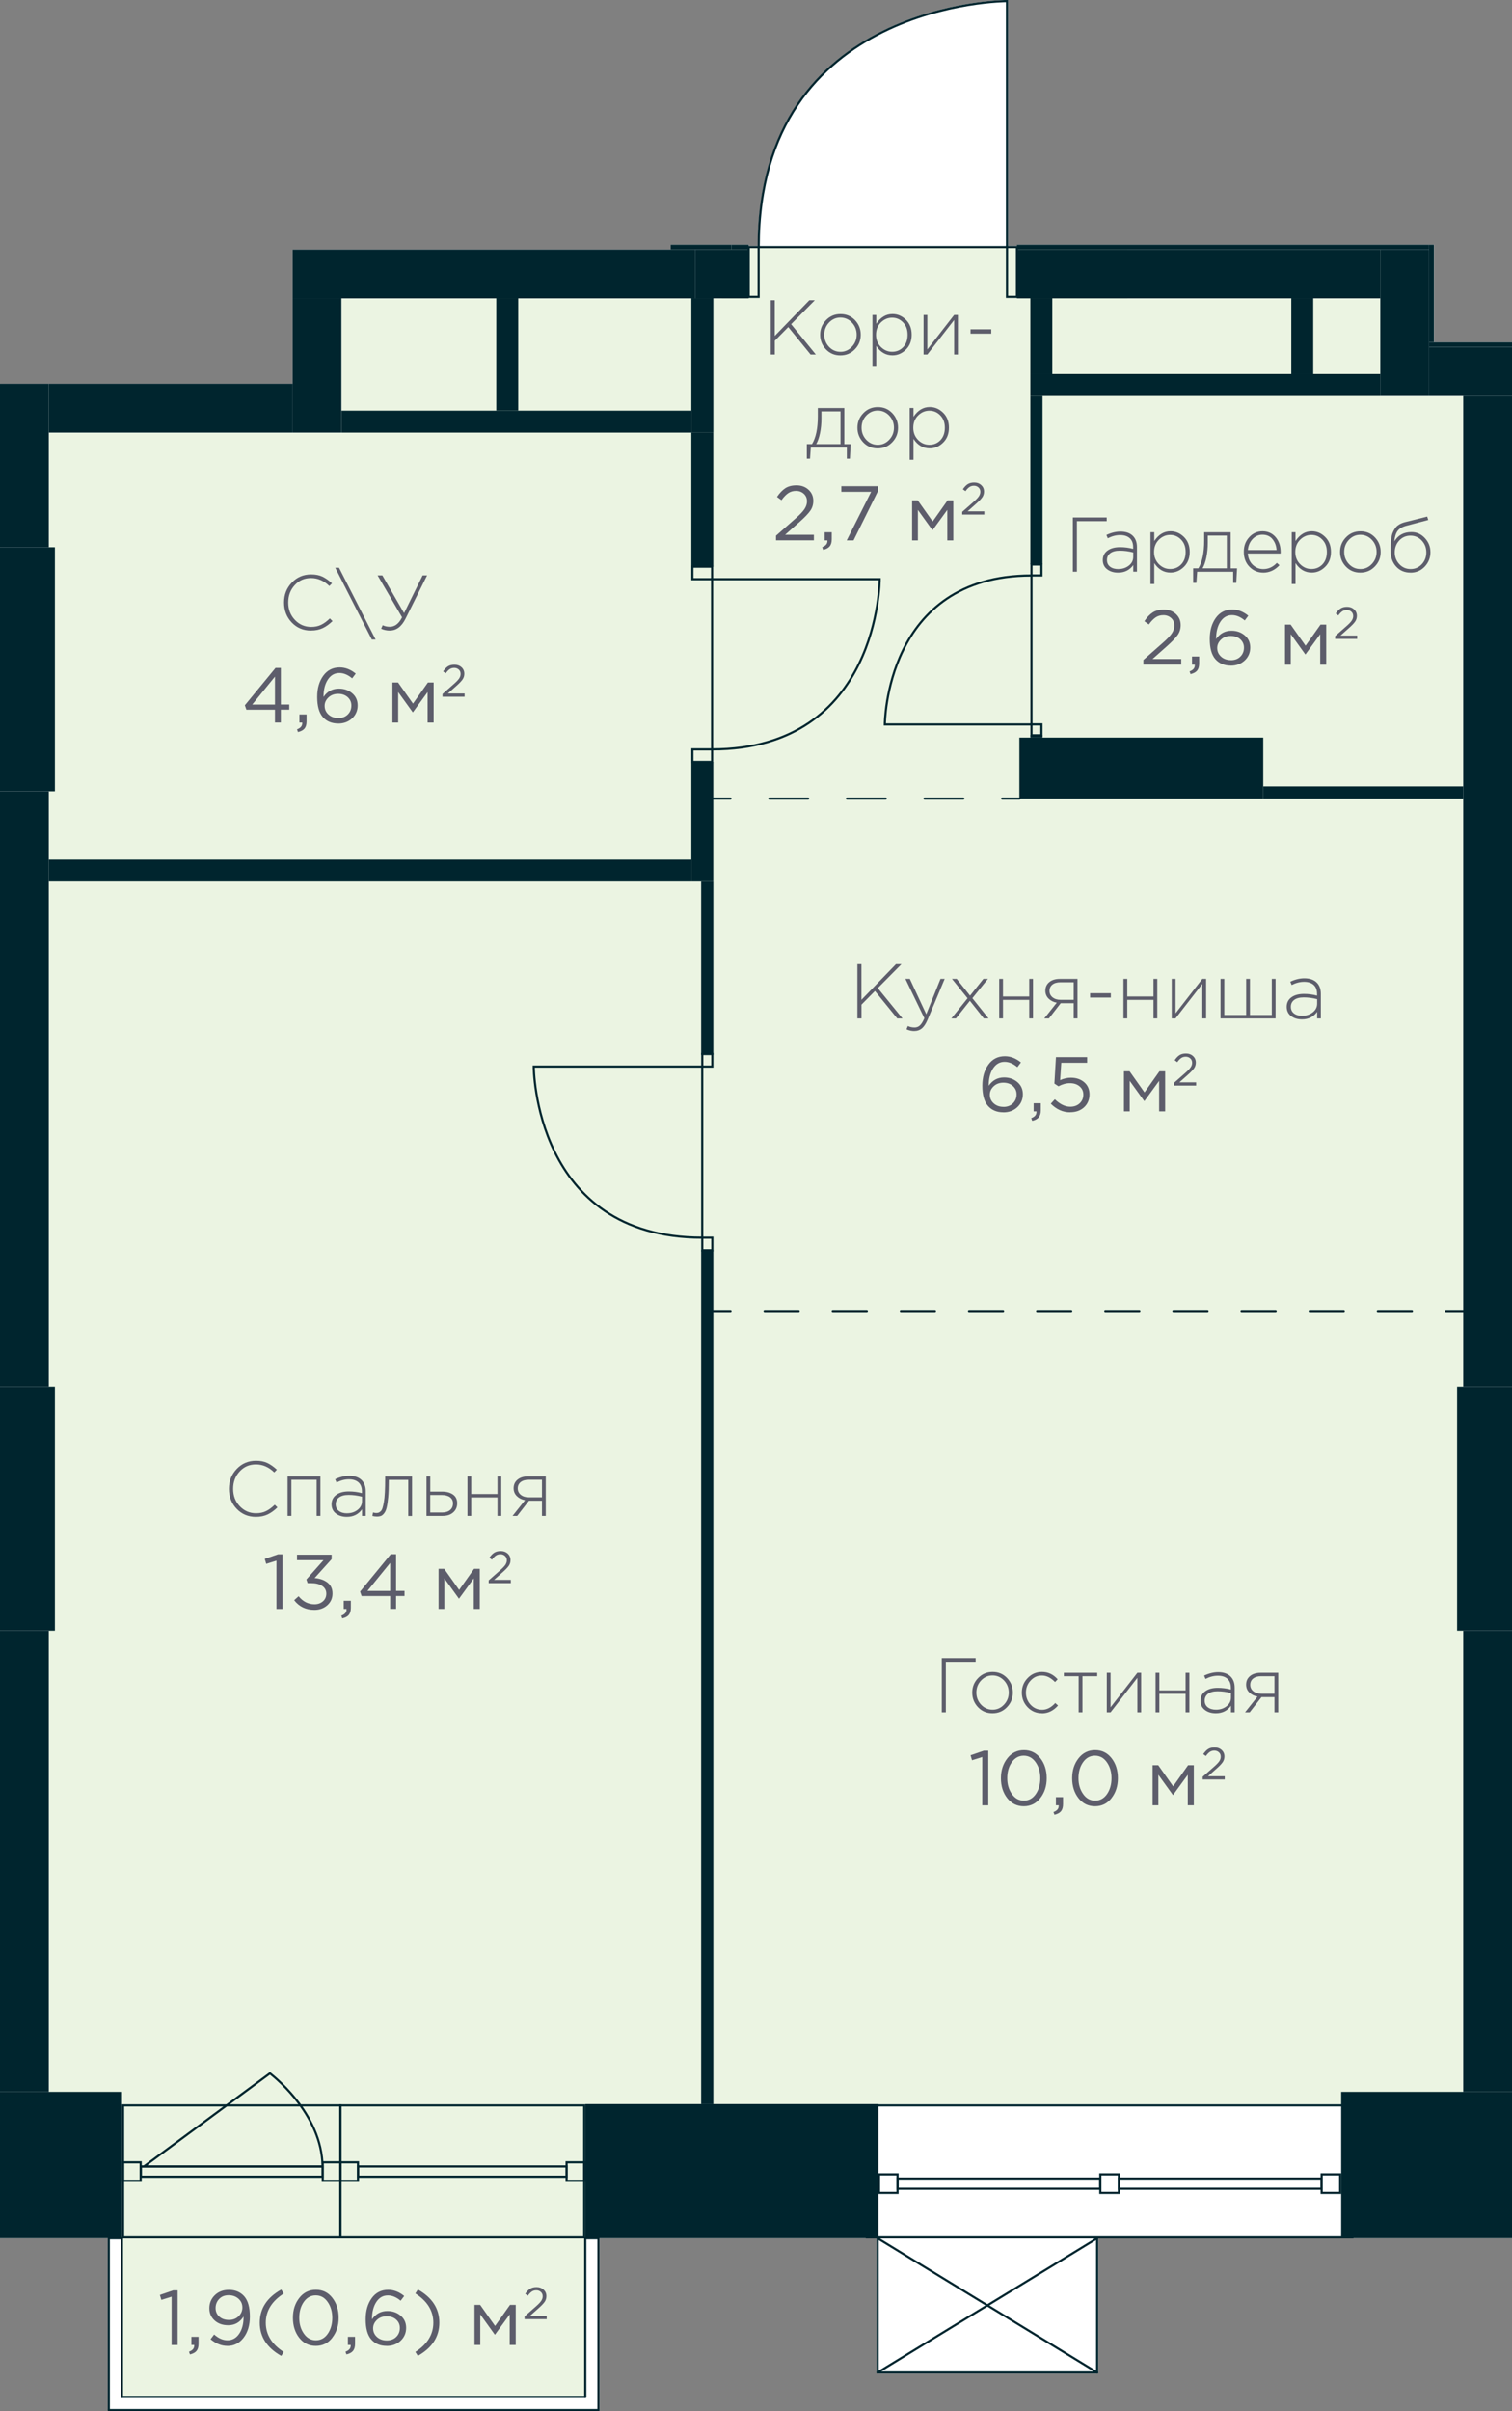 <?xml version="1.0" encoding="UTF-8"?>
<svg xmlns="http://www.w3.org/2000/svg" width="124mm" height="197.62mm" viewBox="0 0 351.5 560.19">
  <rect x="0" y="0" width="351.5" height="560.19" fill="#808080" stroke="none"/>
  <defs>
    <style>
      .cls-1, .cls-2 {
        fill: #00252e;
      }

      .cls-3 {
        fill: #fff;
      }

      .cls-4 {
        fill: #5d5d6b;
      }

      .cls-5 {
        stroke-dasharray: 0 0 9.02 9.02;
      }

      .cls-5, .cls-6, .cls-7, .cls-8 {
        fill: none;
        stroke: #00252e;
        stroke-linecap: round;
        stroke-width: .5px;
      }

      .cls-5, .cls-7, .cls-8 {
        stroke-linejoin: round;
      }

      .cls-6 {
        stroke-miterlimit: 10;
      }

      .cls-7 {
        stroke-dasharray: 0 0 7.92 7.92;
      }

      .cls-9 {
        fill: #ebf4e2;
      }

      .cls-9, .cls-2 {
        fill-rule: evenodd;
      }
    </style>
  </defs>
  <g id="Layer_18" data-name="Layer 18">
    <path class="cls-3" d="M170.08,56.85h-14.17v1.13H68.03v31.18H0v233.01H0v163.84H0v34.02H25.04v39.91c0,.14,.11,.25,.25,.25h113.84c.14,0,.25-.11,.25-.25v-39.91h61.89v.05h2.53v31.13s.02,.04,.03,.06c0,.02,0,.05,.01,.07,0,.01,.02,.02,.03,.03,0,.01,.02,.02,.03,.03,.05,.04,.1,.06,.16,.06h51.02c.06,0,.11-.03,.16-.06,.01,0,.02-.02,.03-.03,0-.01,.02-.02,.03-.03,.01-.02,0-.04,.01-.07,0-.02,.03-.04,.03-.06v-31.13h59.34v-.05h36.85v-34.02h0v-163.84h0V79.52h-18.14v-22.68h-96.94v.31h-2.06V0h-.25c-.15,0-14.66,.08-28.98,7.17-13.19,6.53-28.91,20.51-29,49.99h-2.07v-.31h-3.97Z"/>
  </g>
  <g id="fon_green">
    <polygon class="cls-9" points="320.88 92.05 320.88 69.37 262.11 69.37 262.11 57.41 167.81 57.41 167.81 69.37 165.83 69.37 79.41 69.37 79.41 100.55 11.34 100.55 11.34 488.93 28.35 488.93 28.35 556.88 136.05 556.88 136.05 488.93 204.09 488.93 204.09 488.89 311.81 488.89 311.81 488.93 340.16 488.93 340.16 344.59 340.16 100.55 340.16 92.05 320.88 92.05"/>
  </g>
  <g id="_Разделитель_помещений_" data-name="_Разделитель помещений_">
    <g id="LINE">
      <g>
        <line class="cls-8" x1="236.98" y1="185.54" x2="232.98" y2="185.54"/>
        <line class="cls-5" x1="223.95" y1="185.54" x2="174.34" y2="185.54"/>
        <line class="cls-8" x1="169.83" y1="185.54" x2="165.83" y2="185.54"/>
      </g>
    </g>
    <g id="LINE-2" data-name="LINE">
      <g>
        <line class="cls-8" x1="165.83" y1="304.59" x2="169.83" y2="304.59"/>
        <line class="cls-7" x1="177.75" y1="304.59" x2="332.2" y2="304.59"/>
        <line class="cls-8" x1="336.16" y1="304.59" x2="340.16" y2="304.59"/>
      </g>
    </g>
  </g>
  <g id="_двери" data-name="двери">
    <g>
      <rect class="cls-6" x="161.8" y="130.82" width="2.91" height="4.58" transform="translate(296.36 -30.14) rotate(90)"/>
      <rect class="cls-6" x="161.8" y="173.27" width="2.91" height="4.58" transform="translate(338.81 12.31) rotate(90)"/>
      <path class="cls-6" d="M165.54,174.11v-39.54s38.96,0,38.96,0c0,0,0,39.54-38.96,39.54Z"/>
    </g>
    <g>
      <rect class="cls-6" x="162.96" y="245.17" width="2.92" height="2.33" transform="translate(410.76 81.92) rotate(90)"/>
      <rect class="cls-6" x="162.96" y="287.85" width="2.92" height="2.33" transform="translate(453.44 124.59) rotate(90)"/>
      <path class="cls-6" d="M163.25,287.55v-39.75s-39.17,0-39.17,0c0,0,0,39.75,39.17,39.75Z"/>
    </g>
    <g>
      <rect class="cls-6" x="239.68" y="168.42" width="2.54" height="2.32" transform="translate(71.37 410.52) rotate(-90)"/>
      <rect class="cls-6" x="239.68" y="131.28" width="2.54" height="2.32" transform="translate(108.51 373.38) rotate(-90)"/>
      <path class="cls-6" d="M239.79,133.71v34.6s-34.09,0-34.09,0c0,0,0-34.6,34.09-34.6Z"/>
    </g>
    <g>
      <path class="cls-6" d="M234.1,57.41V.25s-57.73,0-57.73,57.16h57.73Z"/>
      <rect class="cls-6" x="234.1" y="57.41" width="2.31" height="11.57" transform="translate(470.51 126.38) rotate(-180)"/>
      <rect class="cls-6" x="174.05" y="57.41" width="2.31" height="11.57" transform="translate(350.41 126.38) rotate(-180)"/>
    </g>
  </g>
  <g id="_балконы" data-name="балконы">
    <g id="LINE-3" data-name="LINE">
      <line class="cls-8" x1="28.35" y1="556.88" x2="136.06" y2="556.88"/>
    </g>
    <g id="LINE-4" data-name="LINE">
      <line class="cls-8" x1="136.06" y1="520.03" x2="138.9" y2="520.03"/>
    </g>
    <g id="LINE-5" data-name="LINE">
      <line class="cls-8" x1="136.06" y1="556.88" x2="136.06" y2="520.03"/>
    </g>
    <g id="LINE-6" data-name="LINE">
      <line class="cls-8" x1="139.12" y1="559.94" x2="25.29" y2="559.94"/>
    </g>
    <g id="LINE-7" data-name="LINE">
      <line class="cls-8" x1="139.12" y1="520.03" x2="139.12" y2="559.94"/>
    </g>
    <g id="LINE-8" data-name="LINE">
      <line class="cls-8" x1="25.51" y1="520.03" x2="28.35" y2="520.03"/>
    </g>
    <g id="LINE-9" data-name="LINE">
      <line class="cls-8" x1="28.35" y1="556.88" x2="28.35" y2="520.03"/>
    </g>
    <g id="LINE-10" data-name="LINE">
      <line class="cls-8" x1="25.29" y1="520.03" x2="25.29" y2="559.94"/>
    </g>
  </g>
  <g id="_Окна" data-name="Окна">
    <g>
      <path class="cls-1" d="M314.15,489.4v30.18h-112.39s0-30.18,0-30.18h112.39m.5-.5h-113.39v31.18h113.39v-31.18h0Z"/>
      <g>
        <path class="cls-1" d="M311.31,505.42v3.81h-3.81v-3.81h3.81m.5-.5h-4.81v4.81h4.81v-4.81h0Z"/>
        <path class="cls-1" d="M259.86,505.42v3.81h-3.81v-3.81h3.81m.5-.5h-4.81v4.81h4.81v-4.81h0Z"/>
        <path class="cls-1" d="M306.98,506.38v1.89h-46.61s0-1.89,0-1.89h46.61m.5-.5h-47.61v2.89h47.61v-2.89h0Z"/>
        <path class="cls-1" d="M208.4,505.42v3.81h-3.81v-3.81h3.81m.5-.5h-4.81v4.81h4.81v-4.81h0Z"/>
        <path class="cls-1" d="M255.53,506.38v1.89s-46.61,0-46.61,0v-1.89h46.61m.5-.5h-47.61v2.89h47.61s0-2.89,0-2.89h0Z"/>
      </g>
    </g>
    <g>
      <g>
        <path class="cls-1" d="M28.86,489.4h50.02s0,30.18,0,30.18H28.86v-30.18m-.5-.5v31.18h51.02s0-31.18,0-31.18H28.36Z"/>
        <path class="cls-1" d="M75.28,502.62h3.6v3.8h-3.6v-3.8m-.5-.5v4.8s4.6,0,4.6,0v-4.8h-4.6Z"/>
        <path class="cls-1" d="M32.45,502.62v3.8h-3.6v-3.8h3.6m.5-.5h-4.6v4.8h4.6v-4.8h0Z"/>
        <path class="cls-1" d="M32.99,503.58h41.75v1.88H32.99v-1.88m-.5-.5v2.88h42.75s0-2.88,0-2.88H32.49Z"/>
        <path class="cls-1" d="M62.76,482.03c1.83,1.45,11.69,9.79,11.98,21.05H34.24s28.51-21.05,28.51-21.05m0-.63l-30.04,22.18h42.52c0-13.02-12.48-22.18-12.48-22.18h0Z"/>
      </g>
      <g>
        <path class="cls-1" d="M135.57,489.4v30.18h-56.2s0-30.18,0-30.18h56.2m.5-.5h-57.2s0,31.18,0,31.18h57.2v-31.18h0Z"/>
        <path class="cls-1" d="M82.97,502.62v3.8s-3.6,0-3.6,0v-3.8h3.6m.5-.5h-4.6v4.8h4.6v-4.8h0Z"/>
        <path class="cls-1" d="M135.57,502.62v3.8h-3.6v-3.8s3.6,0,3.6,0m.5-.5h-4.6v4.8h4.6v-4.8h0Z"/>
        <path class="cls-1" d="M131.44,503.58v1.88h-47.92s0-1.88,0-1.88h47.92m.5-.5h-48.92v2.88h48.92v-2.88h0Z"/>
      </g>
    </g>
  </g>
  <g id="_Стены" data-name="Стены">
    <g id="HATCH">
      <rect class="cls-1" x="332.22" y="79.52" width="19.28" height="1.13"/>
    </g>
    <g id="HATCH-2" data-name="HATCH">
      <polygon class="cls-2" points="332.22 79.52 333.35 79.52 333.35 56.85 332.22 56.85 332.22 79.46 332.22 79.52"/>
    </g>
    <g id="HATCH-3" data-name="HATCH">
      <path class="cls-2" d="M332.22,57.98v-1.13h-95.81v1.13h95.81m-162.14,0h3.97v-1.13h-3.97v1.13Z"/>
    </g>
    <g id="HATCH-4" data-name="HATCH">
      <polygon class="cls-1" points="332.22 92 351.5 92 351.5 92 351.5 80.66 332.22 80.66 332.22 92"/>
    </g>
    <g id="HATCH-5" data-name="HATCH">
      <polygon class="cls-2" points="11.34 100.5 68.03 100.5 68.03 89.16 11.34 89.16 11.34 99 11.34 100.5"/>
    </g>
    <g id="HATCH-6" data-name="HATCH">
      <rect class="cls-1" x="0" y="378.86" width="11.34" height="107.15"/>
    </g>
    <g id="HATCH-7" data-name="HATCH">
      <rect class="cls-1" x="340.16" y="378.86" width="11.34" height="107.15"/>
    </g>
    <g id="HATCH-8" data-name="HATCH">
      <polygon class="cls-2" points="79.37 100.5 79.37 69.32 68.03 69.32 68.03 100.5 69.6 100.5 79.37 100.5"/>
    </g>
    <g id="HATCH-9" data-name="HATCH">
      <rect class="cls-1" x="68.03" y="57.98" width="93.54" height="11.34"/>
    </g>
    <g id="HATCH-10" data-name="HATCH">
      <rect class="cls-1" x="239.53" y="69.32" width="5.1" height="17.57"/>
    </g>
    <g id="HATCH-11" data-name="HATCH">
      <path class="cls-2" d="M320.88,69.32v-11.34h-84.47v11.34h67.03s17.44,0,17.44,0m-146.83,0v-11.34h-12.47v11.34h8.5s3.97,0,3.97,0Z"/>
    </g>
    <g id="HATCH-12" data-name="HATCH">
      <polygon class="cls-2" points="320.88 92 320.88 86.89 239.53 86.89 239.53 92 306.71 92 320.88 92"/>
    </g>
    <g id="HATCH-13" data-name="HATCH">
      <polygon class="cls-2" points="320.88 92 332.22 92 332.22 57.98 320.88 57.98 320.88 87.15 320.88 92"/>
    </g>
    <g id="HATCH-14" data-name="HATCH">
      <polygon class="cls-2" points="12.76 204.81 160.72 204.81 160.72 199.71 11.34 199.71 11.34 204.81 12.76 204.81"/>
    </g>
    <g id="HATCH-15" data-name="HATCH">
      <rect class="cls-1" x="115.37" y="69.32" width="5.1" height="26.08"/>
    </g>
    <g id="HATCH-16" data-name="HATCH">
      <polygon class="cls-2" points="300.19 86.89 305.29 86.89 305.29 69.32 300.19 69.32 300.19 72.25 300.19 86.89"/>
    </g>
    <g id="HATCH-17" data-name="HATCH">
      <path class="cls-2" d="M160.72,204.81h5.1v-27.78h-5.1v27.78m3.14-73.13h1.96v-31.18h-5.1v31.18h3.14Z"/>
    </g>
    <g id="HATCH-18" data-name="HATCH">
      <rect class="cls-1" x="0" y="183.84" width="11.34" height="138.33"/>
    </g>
    <g id="HATCH-19" data-name="HATCH">
      <polygon class="cls-2" points="0 127.15 11.34 127.15 11.34 89.16 0 89.16 0 119.47 0 127.15"/>
    </g>
    <g id="HATCH-20" data-name="HATCH">
      <rect class="cls-1" x="340.16" y="92" width="11.34" height="230.17"/>
    </g>
    <g id="HATCH-21" data-name="HATCH">
      <polygon class="cls-2" points="160.72 100.5 165.83 100.5 165.83 69.32 160.72 69.32 160.72 95.4 160.72 100.5"/>
    </g>
    <g id="HATCH-22" data-name="HATCH">
      <polygon class="cls-2" points="147.55 100.5 160.72 100.5 160.72 95.4 79.37 95.4 79.37 100.5 127.28 100.5 147.55 100.5"/>
    </g>
    <g id="HATCH-23" data-name="HATCH">
      <polygon class="cls-2" points="12.76 183.84 12.76 127.15 0 127.15 0 183.84 11.34 183.84 12.76 183.84"/>
    </g>
    <g id="HATCH-24" data-name="HATCH">
      <polygon class="cls-2" points="0 378.86 12.76 378.86 12.76 322.17 0 322.17 0 365.09 0 378.86"/>
    </g>
    <g id="HATCH-25" data-name="HATCH">
      <polygon class="cls-2" points="338.74 378.86 351.5 378.86 351.5 322.17 338.74 322.17 338.74 365.09 338.74 378.86"/>
    </g>
    <g id="HATCH-26" data-name="HATCH">
      <polygon class="cls-2" points="170.08 57.98 170.08 56.85 155.91 56.85 155.91 57.98 161.57 57.98 170.08 57.98"/>
    </g>
    <g id="HATCH-27" data-name="HATCH">
      <rect class="cls-1" x="236.98" y="171.37" width="56.69" height="14.17"/>
    </g>
    <g id="HATCH-28" data-name="HATCH">
      <polygon class="cls-2" points="306.14 185.54 340.16 185.54 340.16 182.7 293.67 182.7 293.67 185.54 304.44 185.54 306.14 185.54"/>
    </g>
    <g id="HATCH-29" data-name="HATCH">
      <path class="cls-2" d="M239.53,171.37h2.83v-.57h-2.83v.57m1.96-40.25h.87v-39.12h-2.83v39.12h1.96Z"/>
    </g>
    <g id="HATCH-30" data-name="HATCH">
      <path class="cls-2" d="M165.83,488.85v-198.42h-2.83v198.42h2.83m-2.83-243.77h2.83v-40.26h-2.83v40.26Z"/>
    </g>
    <polygon class="cls-2" points="351.5 488.85 351.5 488.85 351.5 488.85 351.5 488.85 351.5 486.01 311.79 486.01 311.79 500.18 311.79 500.18 311.79 520.03 311.79 520.03 311.79 520.03 326 520.03 326 520.03 351.5 520.03 351.5 520.03 351.5 520.03 351.5 520.03 351.5 520.03 351.5 500.18 351.5 500.18 351.5 488.85"/>
    <polygon class="cls-2" points="204.21 488.85 136.05 488.85 136.05 500.18 136.05 500.18 136.05 520.03 136.05 520.03 136.05 520.03 136.05 520.03 136.05 520.03 189.95 520.03 189.95 520.03 204.21 520.03 204.21 520.03 204.21 520.03 204.21 500.18 204.21 500.18 204.21 488.85"/>
    <polygon class="cls-2" points="28.36 500.18 28.36 500.18 28.36 486.01 0 486.01 0 488.85 0 488.85 0 500.18 0 500.18 0 520.03 0 520.03 0 520.03 0 520.03 0 520.03 14.2 520.03 14.2 520.03 28.36 520.03 28.36 520.03 28.36 520.03 28.36 500.18"/>
  </g>
  <g id="_текст" data-name="текст">
    <g id="TEXT">
      <g>
        <path class="cls-4" d="M59.48,352.42c-1.79,0-3.28-.63-4.47-1.88-1.19-1.25-1.79-2.8-1.79-4.63s.6-3.34,1.8-4.61c1.2-1.27,2.7-1.91,4.5-1.91,1.03,0,1.91,.17,2.64,.52,.73,.35,1.46,.86,2.21,1.55l-.61,.63c-1.27-1.24-2.69-1.85-4.25-1.85s-2.78,.54-3.79,1.63c-1.01,1.09-1.52,2.43-1.52,4.04s.51,2.94,1.54,4.03c1.03,1.09,2.29,1.64,3.79,1.64,.88,0,1.65-.16,2.32-.49,.67-.32,1.34-.82,2.02-1.48l.63,.61c-.73,.72-1.49,1.27-2.27,1.64-.78,.37-1.69,.56-2.74,.56Z"/>
        <path class="cls-4" d="M66.86,352.2v-9.18h7.63v9.18h-.88v-8.39h-5.87v8.39h-.88Z"/>
        <path class="cls-4" d="M80.63,352.42c-1.01,0-1.85-.25-2.53-.77-.68-.51-1.02-1.23-1.02-2.15s.37-1.67,1.1-2.2c.73-.53,1.7-.79,2.92-.79,1.03,0,2.05,.13,3.04,.4v-.4c0-.91-.26-1.61-.79-2.09-.53-.48-1.27-.72-2.23-.72s-1.92,.25-2.88,.74l-.32-.77c1.14-.53,2.23-.79,3.26-.79,1.26,0,2.23,.34,2.9,1.01,.62,.62,.94,1.49,.94,2.59v5.72h-.86v-1.53c-.83,1.16-2,1.75-3.51,1.75Zm.05-.83c.96,0,1.78-.27,2.46-.8,.68-.53,1.02-1.21,1.02-2.02v-1.04c-1.08-.28-2.12-.41-3.11-.41s-1.7,.2-2.22,.58-.78,.92-.78,1.59,.24,1.18,.72,1.55c.48,.37,1.12,.56,1.93,.56Z"/>
        <path class="cls-4" d="M87.58,352.35c-.34,0-.67-.05-1.01-.14l.16-.81c.3,.08,.53,.13,.7,.13,.24,0,.43-.03,.58-.08,.15-.05,.31-.17,.5-.33,.18-.17,.32-.43,.43-.79,.11-.36,.21-.83,.31-1.4,.1-.58,.18-1.31,.22-2.21,.05-.9,.07-1.96,.07-3.19v-.49h6.25v9.18h-.88v-8.39h-4.52v.25c0,1.49-.05,2.75-.14,3.78-.1,1.03-.22,1.84-.36,2.42s-.35,1.03-.61,1.35c-.26,.32-.52,.52-.77,.6s-.56,.13-.94,.13Z"/>
        <path class="cls-4" d="M99.15,352.2v-9.18h.88v3.53h2.74c1.02,0,1.86,.22,2.52,.67,.66,.45,.99,1.12,.99,2.03s-.31,1.6-.92,2.14c-.61,.54-1.42,.81-2.43,.81h-3.78Zm.88-.79h2.75c.78,0,1.4-.19,1.85-.56s.68-.89,.68-1.57c0-.61-.23-1.09-.7-1.43s-1.1-.51-1.91-.51h-2.68v4.07Z"/>
        <path class="cls-4" d="M108.67,352.2v-9.18h.88v4.09h6.1v-4.09h.88v9.18h-.88v-4.3h-6.1v4.3h-.88Z"/>
        <path class="cls-4" d="M119.15,352.2l2.9-3.65c-.77-.14-1.4-.46-1.9-.95-.5-.49-.75-1.1-.75-1.84,0-.82,.3-1.48,.9-1.98,.6-.5,1.42-.76,2.47-.76h4.1v9.18h-.88v-3.53h-3.02l-2.74,3.53h-1.08Zm3.78-4.32h3.06v-4.07h-3.1c-.79,0-1.41,.18-1.86,.54-.45,.36-.67,.85-.67,1.46s.24,1.12,.72,1.5,1.1,.57,1.85,.57Z"/>
        <path class="cls-4" d="M64.27,373.8v-11.21l-2.38,.74-.34-1.15,3.08-1.06h1.04v12.69h-1.4Z"/>
        <path class="cls-4" d="M73.09,374.02c-1.98,0-3.55-.75-4.7-2.25l1.03-.92c1.02,1.25,2.25,1.87,3.69,1.87,.78,0,1.43-.23,1.96-.68,.53-.46,.79-1.06,.79-1.8s-.32-1.36-.97-1.79c-.65-.43-1.5-.64-2.56-.64h-.81l-.29-.85,3.98-4.48h-6.16v-1.28h8.05v1.04l-3.96,4.39c1.2,.1,2.19,.44,2.98,1.04s1.18,1.44,1.18,2.55-.41,2.01-1.21,2.73c-.81,.71-1.81,1.07-3,1.07Z"/>
        <path class="cls-4" d="M79.57,376l-.22-.63c.8-.3,1.21-.76,1.21-1.39v-.18h-.65v-1.89h1.66v1.62c0,.72-.16,1.27-.48,1.66s-.83,.65-1.52,.81Z"/>
        <path class="cls-4" d="M90.71,373.8v-2.99h-6.64l-.36-1.03,7.13-8.68h1.24v8.51h1.96v1.19h-1.96v2.99h-1.37Zm-5.29-4.18h5.29v-6.5l-5.29,6.5Z"/>
        <path class="cls-4" d="M101.96,373.8v-9.31h1.31l3.47,4.9,3.47-4.9h1.33v9.31h-1.4v-7.09l-3.44,4.72-3.4-4.72v7.09h-1.35Z"/>
        <path class="cls-4" d="M113.61,367.81v-.64l2.67-2.35c.57-.5,.97-.92,1.2-1.26,.22-.34,.34-.69,.34-1.05,0-.42-.14-.76-.43-1.02-.29-.26-.64-.39-1.05-.39s-.75,.1-1.05,.3c-.3,.2-.61,.52-.92,.96l-.61-.44c.36-.53,.73-.93,1.13-1.18s.9-.38,1.51-.38c.66,0,1.2,.2,1.63,.59s.65,.9,.65,1.51c0,.5-.14,.95-.41,1.34-.27,.39-.76,.9-1.45,1.51l-1.96,1.74h3.89v.76h-5.13Z"/>
      </g>
    </g>
    <g id="TEXT-2" data-name="TEXT">
      <g>
        <path class="cls-4" d="M218.94,397.83v-12.6h7.87v.86h-6.93v11.74h-.94Z"/>
        <path class="cls-4" d="M234.1,396.63c-.91,.95-2.03,1.42-3.38,1.42s-2.46-.47-3.36-1.41c-.89-.94-1.34-2.07-1.34-3.39s.45-2.44,1.36-3.38,2.03-1.42,3.38-1.42,2.46,.47,3.36,1.41c.89,.94,1.34,2.07,1.34,3.39s-.45,2.44-1.36,3.38Zm-3.34,.59c1.02,0,1.9-.39,2.64-1.17s1.11-1.72,1.11-2.81-.37-2.04-1.11-2.82c-.74-.77-1.63-1.16-2.67-1.16s-1.91,.39-2.65,1.16c-.73,.77-1.1,1.71-1.1,2.82s.37,2.04,1.1,2.82c.73,.77,1.62,1.16,2.68,1.16Z"/>
        <path class="cls-4" d="M242.23,398.05c-1.32,0-2.43-.47-3.33-1.4-.9-.94-1.35-2.07-1.35-3.4s.45-2.45,1.36-3.39c.91-.94,2.01-1.41,3.32-1.41,1.43,0,2.65,.57,3.65,1.71l-.61,.63c-.98-1.01-2-1.51-3.06-1.51s-1.89,.39-2.62,1.17c-.73,.78-1.09,1.72-1.09,2.81s.37,2.04,1.1,2.82c.73,.77,1.63,1.16,2.68,1.16s2.11-.52,3.04-1.57l.65,.58c-1.07,1.21-2.32,1.82-3.74,1.82Z"/>
        <path class="cls-4" d="M250.76,397.83v-8.39h-3.44v-.79h7.76v.79h-3.44v8.39h-.88Z"/>
        <path class="cls-4" d="M257.3,397.83v-9.18h.88v8.01l6.23-8.01h.88v9.18h-.88v-8.01l-6.23,8.01h-.88Z"/>
        <path class="cls-4" d="M268.64,397.83v-9.18h.88v4.09h6.1v-4.09h.88v9.18h-.88v-4.3h-6.1v4.3h-.88Z"/>
        <path class="cls-4" d="M282.64,398.05c-1.01,0-1.85-.25-2.53-.77-.68-.51-1.02-1.23-1.02-2.15s.37-1.67,1.1-2.2c.73-.53,1.7-.79,2.92-.79,1.03,0,2.05,.13,3.04,.4v-.4c0-.91-.26-1.61-.79-2.09-.53-.48-1.27-.72-2.23-.72s-1.92,.25-2.88,.74l-.32-.77c1.14-.53,2.23-.79,3.26-.79,1.26,0,2.23,.34,2.9,1.01,.62,.62,.94,1.49,.94,2.59v5.72h-.86v-1.53c-.83,1.16-2,1.75-3.51,1.75Zm.05-.83c.96,0,1.78-.27,2.46-.8,.68-.53,1.02-1.21,1.02-2.03v-1.04c-1.08-.28-2.12-.41-3.11-.41s-1.7,.2-2.22,.58c-.52,.39-.78,.92-.78,1.59s.24,1.18,.72,1.55c.48,.37,1.12,.56,1.93,.56Z"/>
        <path class="cls-4" d="M289.44,397.83l2.9-3.65c-.77-.14-1.4-.46-1.9-.95-.5-.49-.75-1.1-.75-1.84,0-.82,.3-1.48,.9-1.98,.6-.5,1.42-.76,2.47-.76h4.1v9.18h-.88v-3.53h-3.02l-2.74,3.53h-1.08Zm3.78-4.32h3.06v-4.07h-3.1c-.79,0-1.41,.18-1.86,.54-.45,.36-.67,.85-.67,1.46s.24,1.12,.72,1.5c.48,.38,1.1,.57,1.85,.57Z"/>
        <path class="cls-4" d="M228.35,419.43v-11.21l-2.38,.74-.34-1.15,3.08-1.06h1.04v12.69h-1.4Z"/>
        <path class="cls-4" d="M241.85,417.75c-.98,1.27-2.27,1.9-3.85,1.9s-2.86-.63-3.84-1.88c-.98-1.25-1.47-2.8-1.47-4.63s.5-3.35,1.49-4.62c.99-1.27,2.28-1.9,3.86-1.9s2.86,.63,3.83,1.88c.97,1.25,1.46,2.8,1.46,4.63s-.49,3.35-1.48,4.62Zm-6.61-.94c.72,1.03,1.65,1.54,2.79,1.54s2.06-.51,2.76-1.52c.7-1.01,1.05-2.25,1.05-3.7s-.36-2.66-1.07-3.68c-.71-1.03-1.64-1.54-2.78-1.54s-2.06,.51-2.77,1.52-1.06,2.25-1.06,3.7,.36,2.65,1.08,3.68Z"/>
        <path class="cls-4" d="M245.13,421.63l-.22-.63c.8-.3,1.21-.76,1.21-1.39v-.18h-.65v-1.89h1.66v1.62c0,.72-.16,1.27-.48,1.66-.32,.38-.83,.65-1.52,.81Z"/>
        <path class="cls-4" d="M258.41,417.75c-.98,1.27-2.27,1.9-3.85,1.9s-2.87-.63-3.84-1.88c-.98-1.25-1.47-2.8-1.47-4.63s.49-3.35,1.48-4.62,2.28-1.9,3.86-1.9,2.86,.63,3.83,1.88,1.46,2.8,1.46,4.63-.49,3.35-1.48,4.62Zm-6.61-.94c.72,1.03,1.65,1.54,2.79,1.54s2.06-.51,2.76-1.52c.7-1.01,1.05-2.25,1.05-3.7s-.36-2.66-1.07-3.68c-.71-1.03-1.64-1.54-2.78-1.54s-2.06,.51-2.77,1.52-1.06,2.25-1.06,3.7,.36,2.65,1.08,3.68Z"/>
        <path class="cls-4" d="M267.95,419.43v-9.31h1.31l3.47,4.9,3.47-4.9h1.33v9.31h-1.4v-7.09l-3.44,4.72-3.4-4.72v7.09h-1.35Z"/>
        <path class="cls-4" d="M279.59,413.44v-.64l2.67-2.35c.57-.5,.97-.92,1.2-1.26,.22-.34,.33-.69,.33-1.05,0-.42-.14-.76-.43-1.02-.29-.26-.64-.39-1.05-.39s-.75,.1-1.05,.3c-.3,.2-.61,.52-.92,.96l-.61-.44c.36-.53,.73-.92,1.13-1.18,.4-.26,.9-.38,1.51-.38,.66,0,1.2,.2,1.63,.59,.43,.4,.65,.9,.65,1.51,0,.5-.14,.95-.41,1.34-.27,.39-.75,.9-1.45,1.51l-1.96,1.74h3.89v.75h-5.13Z"/>
      </g>
    </g>
    <g id="TEXT-3" data-name="TEXT">
      <g>
        <path class="cls-4" d="M72.29,146.5c-1.79,0-3.28-.63-4.47-1.88-1.19-1.25-1.79-2.8-1.79-4.64s.6-3.34,1.8-4.61c1.2-1.27,2.7-1.91,4.5-1.91,1.03,0,1.91,.17,2.64,.52s1.46,.86,2.21,1.55l-.61,.63c-1.27-1.24-2.69-1.85-4.25-1.85s-2.78,.54-3.79,1.63c-1.01,1.09-1.52,2.43-1.52,4.04s.51,2.94,1.54,4.03c1.03,1.09,2.29,1.64,3.79,1.64,.88,0,1.65-.16,2.32-.49,.67-.32,1.34-.82,2.02-1.48l.63,.61c-.73,.72-1.49,1.27-2.27,1.64-.78,.37-1.69,.56-2.74,.56Z"/>
        <path class="cls-4" d="M86.44,148.58l-8.5-16.67h.88l8.5,16.67h-.88Z"/>
        <path class="cls-4" d="M90.63,146.5c-.72,0-1.39-.14-2.02-.43l.36-.81c.49,.24,1.04,.36,1.66,.36,1.16,0,2.11-.73,2.84-2.2l-5.69-9.74h1.1l5.06,8.77,4.32-8.77h1.03l-5,10.04c-.92,1.85-2.14,2.77-3.65,2.77Z"/>
        <path class="cls-4" d="M63.92,167.88v-2.99h-6.64l-.36-1.03,7.13-8.68h1.24v8.51h1.96v1.19h-1.96v2.99h-1.37Zm-5.29-4.18h5.29v-6.5l-5.29,6.5Z"/>
        <path class="cls-4" d="M69.27,170.08l-.22-.63c.8-.3,1.21-.76,1.21-1.39v-.18h-.65v-1.89h1.66v1.62c0,.72-.16,1.27-.48,1.66-.32,.38-.83,.65-1.52,.81Z"/>
        <path class="cls-4" d="M78.63,168.09c-1.51,0-2.71-.5-3.58-1.49-.88-1-1.31-2.56-1.31-4.7,0-1.97,.47-3.6,1.41-4.9,.94-1.3,2.22-1.94,3.82-1.94,1.31,0,2.55,.48,3.73,1.44l-.83,1.1c-.98-.83-1.97-1.24-2.97-1.24-1.12,0-2.01,.51-2.68,1.53-.67,1.02-1.01,2.35-1.01,3.98v.05c.88-1.28,2.07-1.93,3.58-1.93,1.21,0,2.24,.36,3.09,1.08,.85,.72,1.27,1.66,1.27,2.83s-.43,2.21-1.3,3.01c-.86,.79-1.94,1.19-3.22,1.19Zm.02-1.26c.91,0,1.65-.28,2.2-.83,.56-.55,.84-1.25,.84-2.09,0-.78-.29-1.42-.86-1.94-.58-.51-1.31-.77-2.21-.77s-1.67,.28-2.26,.84c-.59,.56-.89,1.21-.89,1.95,0,.8,.3,1.48,.9,2.02,.6,.54,1.36,.81,2.29,.81Z"/>
        <path class="cls-4" d="M91.23,167.88v-9.31h1.31l3.47,4.9,3.47-4.9h1.33v9.31h-1.4v-7.09l-3.44,4.72-3.4-4.72v7.09h-1.35Z"/>
        <path class="cls-4" d="M102.87,161.88v-.64l2.67-2.35c.57-.5,.97-.92,1.2-1.26,.22-.34,.34-.69,.34-1.05,0-.42-.14-.76-.43-1.02-.29-.26-.64-.39-1.05-.39s-.75,.1-1.05,.3c-.3,.2-.61,.52-.92,.96l-.61-.44c.36-.53,.73-.93,1.13-1.18s.9-.38,1.51-.38c.66,0,1.2,.2,1.63,.59s.65,.9,.65,1.51c0,.5-.14,.95-.41,1.34-.27,.39-.76,.9-1.45,1.51l-1.96,1.74h3.89v.76h-5.13Z"/>
      </g>
    </g>
    <g id="TEXT-4" data-name="TEXT">
      <g>
        <path class="cls-4" d="M179.17,82.36v-12.6h.94v8.28l8.03-8.28h1.28l-5.51,5.56,5.74,7.04h-1.22l-5.18-6.37-3.13,3.17v3.2h-.94Z"/>
        <path class="cls-4" d="M198.74,81.15c-.91,.95-2.03,1.42-3.38,1.42s-2.46-.47-3.36-1.41c-.89-.94-1.34-2.07-1.34-3.39s.45-2.44,1.36-3.38c.91-.95,2.03-1.42,3.38-1.42s2.46,.47,3.36,1.41c.89,.94,1.34,2.07,1.34,3.39s-.45,2.44-1.36,3.38Zm-3.34,.59c1.02,0,1.9-.39,2.64-1.17s1.11-1.72,1.11-2.81-.37-2.04-1.11-2.82c-.74-.77-1.63-1.16-2.67-1.16s-1.91,.39-2.65,1.16c-.73,.77-1.1,1.71-1.1,2.82s.37,2.04,1.1,2.82c.73,.77,1.62,1.16,2.68,1.16Z"/>
        <path class="cls-4" d="M202.82,85.24v-12.06h.88v2.05c1-1.51,2.26-2.27,3.78-2.27,1.18,0,2.21,.44,3.11,1.32,.9,.88,1.35,2.04,1.35,3.48s-.45,2.59-1.35,3.47c-.9,.89-1.94,1.33-3.11,1.33-1.56,0-2.82-.73-3.78-2.2v4.86h-.88Zm4.57-3.51c1.03,0,1.89-.36,2.57-1.07,.68-.71,1.03-1.68,1.03-2.89s-.35-2.13-1.05-2.86c-.7-.73-1.55-1.1-2.55-1.1s-1.87,.38-2.62,1.12c-.75,.75-1.12,1.7-1.12,2.85s.38,2.08,1.12,2.83c.75,.74,1.62,1.12,2.62,1.12Z"/>
        <path class="cls-4" d="M214.7,82.36v-9.18h.88v8.01l6.23-8.01h.88v9.18h-.88v-8.01l-6.23,8.01h-.88Z"/>
        <path class="cls-4" d="M225.62,77.52v-1.01h4.82v1.01h-4.82Z"/>
        <path class="cls-4" d="M187.56,106.55v-3.38h1.21c.9-1.48,1.35-3.62,1.35-6.44v-1.94h6.16v8.39h1.48l-.18,3.38h-.72v-2.59h-8.37l-.18,2.59h-.74Zm2.18-3.38h5.65v-7.6h-4.43v1.66c0,1.2-.11,2.33-.33,3.4-.22,1.07-.52,1.91-.89,2.54Z"/>
        <path class="cls-4" d="M207.41,102.75c-.91,.95-2.03,1.42-3.38,1.42s-2.46-.47-3.36-1.41c-.89-.94-1.34-2.07-1.34-3.39s.45-2.44,1.36-3.38c.91-.95,2.03-1.42,3.38-1.42s2.46,.47,3.36,1.41c.89,.94,1.34,2.07,1.34,3.39s-.45,2.44-1.36,3.38Zm-3.34,.59c1.02,0,1.9-.39,2.64-1.17,.74-.78,1.11-1.72,1.11-2.81s-.37-2.04-1.11-2.82c-.74-.77-1.63-1.16-2.67-1.16s-1.91,.39-2.65,1.16c-.73,.77-1.1,1.71-1.1,2.82s.37,2.04,1.1,2.82c.73,.77,1.62,1.16,2.68,1.16Z"/>
        <path class="cls-4" d="M211.48,106.84v-12.06h.88v2.05c1-1.51,2.26-2.27,3.78-2.27,1.18,0,2.21,.44,3.11,1.32,.9,.88,1.35,2.04,1.35,3.48s-.45,2.59-1.35,3.47c-.9,.89-1.94,1.33-3.11,1.33-1.56,0-2.82-.73-3.78-2.2v4.86h-.88Zm4.57-3.51c1.03,0,1.89-.36,2.57-1.07,.68-.71,1.03-1.68,1.03-2.89s-.35-2.13-1.05-2.86c-.7-.73-1.55-1.1-2.55-1.1s-1.87,.38-2.62,1.12-1.12,1.7-1.12,2.85,.38,2.08,1.12,2.83,1.62,1.12,2.62,1.12Z"/>
        <path class="cls-4" d="M180.4,125.56v-1.1l4.57-4.03c.98-.86,1.67-1.58,2.05-2.16,.38-.58,.58-1.18,.58-1.8,0-.72-.25-1.3-.74-1.75-.49-.44-1.09-.67-1.8-.67s-1.29,.17-1.81,.52c-.52,.35-1.05,.89-1.58,1.64l-1.04-.76c.61-.91,1.26-1.59,1.94-2.03,.68-.44,1.55-.66,2.59-.66,1.13,0,2.06,.34,2.8,1.02s1.11,1.54,1.11,2.58c0,.86-.23,1.63-.7,2.3-.47,.67-1.3,1.54-2.48,2.59l-3.37,2.99h6.68v1.3h-8.8Z"/>
        <path class="cls-4" d="M191.36,127.75l-.22-.63c.8-.3,1.21-.76,1.21-1.39v-.18h-.65v-1.89h1.66v1.62c0,.72-.16,1.27-.48,1.66-.32,.38-.83,.65-1.52,.81Z"/>
        <path class="cls-4" d="M196.83,125.56l5.69-11.3h-6.93v-1.3h8.55v1.06l-5.72,11.54h-1.58Z"/>
        <path class="cls-4" d="M212.04,125.56v-9.31h1.31l3.47,4.9,3.47-4.9h1.33v9.31h-1.4v-7.09l-3.44,4.72-3.4-4.72v7.09h-1.35Z"/>
        <path class="cls-4" d="M223.69,119.56v-.64l2.67-2.35c.57-.5,.97-.92,1.2-1.26,.22-.34,.34-.69,.34-1.05,0-.42-.14-.76-.43-1.02s-.64-.39-1.05-.39-.75,.1-1.05,.3c-.3,.2-.61,.52-.92,.96l-.61-.44c.36-.53,.73-.92,1.13-1.18,.4-.25,.9-.38,1.51-.38,.66,0,1.2,.2,1.63,.59,.43,.4,.65,.9,.65,1.51,0,.5-.14,.95-.41,1.34-.27,.39-.76,.9-1.45,1.51l-1.96,1.74h3.89v.76h-5.13Z"/>
      </g>
    </g>
    <g id="TEXT-5" data-name="TEXT">
      <g>
        <path class="cls-4" d="M249.41,132.83v-12.6h7.87v.86h-6.93v11.74h-.94Z"/>
        <path class="cls-4" d="M259.92,133.04c-1.01,0-1.85-.25-2.53-.77-.68-.51-1.02-1.23-1.02-2.15s.37-1.67,1.1-2.2c.73-.53,1.7-.79,2.92-.79,1.03,0,2.05,.13,3.04,.4v-.4c0-.91-.26-1.61-.79-2.09s-1.27-.72-2.23-.72-1.92,.25-2.88,.74l-.32-.77c1.14-.53,2.23-.79,3.26-.79,1.26,0,2.23,.34,2.9,1.01,.62,.62,.94,1.49,.94,2.59v5.72h-.86v-1.53c-.83,1.16-2,1.75-3.51,1.75Zm.05-.83c.96,0,1.78-.27,2.46-.8,.68-.53,1.02-1.21,1.02-2.02v-1.04c-1.08-.28-2.12-.41-3.11-.41s-1.7,.2-2.22,.58c-.52,.39-.78,.92-.78,1.59s.24,1.18,.72,1.55c.48,.37,1.12,.56,1.93,.56Z"/>
        <path class="cls-4" d="M267.46,135.71v-12.06h.88v2.05c1-1.51,2.26-2.27,3.78-2.27,1.18,0,2.21,.44,3.11,1.32,.9,.88,1.35,2.04,1.35,3.48s-.45,2.59-1.35,3.47c-.9,.89-1.94,1.33-3.11,1.33-1.56,0-2.82-.73-3.78-2.2v4.86h-.88Zm4.57-3.51c1.03,0,1.89-.36,2.57-1.07,.68-.71,1.03-1.68,1.03-2.89s-.35-2.13-1.05-2.86c-.7-.73-1.55-1.1-2.55-1.1s-1.87,.38-2.62,1.12c-.75,.75-1.12,1.7-1.12,2.85s.38,2.08,1.12,2.83c.75,.74,1.62,1.12,2.62,1.12Z"/>
        <path class="cls-4" d="M277.38,135.42v-3.38h1.21c.9-1.48,1.35-3.62,1.35-6.44v-1.94h6.16v8.39h1.48l-.18,3.38h-.72v-2.59h-8.37l-.18,2.59h-.74Zm2.18-3.38h5.65v-7.6h-4.43v1.66c0,1.2-.11,2.33-.33,3.4-.22,1.07-.52,1.91-.89,2.54Z"/>
        <path class="cls-4" d="M293.65,133.04c-1.24,0-2.29-.45-3.18-1.35-.88-.9-1.32-2.06-1.32-3.47s.42-2.48,1.25-3.4c.83-.92,1.87-1.39,3.1-1.39s2.28,.46,3.05,1.37c.77,.91,1.16,2.06,1.16,3.44,0,.14,0,.26-.02,.36h-7.61c.08,1.1,.47,1.98,1.16,2.64,.69,.65,1.5,.98,2.44,.98,1.2,0,2.25-.48,3.15-1.44l.61,.54c-1.07,1.15-2.33,1.73-3.8,1.73Zm-3.56-5.24h6.68c-.07-1.01-.39-1.85-.95-2.54-.56-.68-1.34-1.03-2.34-1.03-.9,0-1.67,.34-2.3,1.02s-1,1.53-1.08,2.55Z"/>
        <path class="cls-4" d="M300.29,135.71v-12.06h.88v2.05c1-1.51,2.26-2.27,3.78-2.27,1.18,0,2.21,.44,3.11,1.32,.9,.88,1.35,2.04,1.35,3.48s-.45,2.59-1.35,3.47c-.9,.89-1.94,1.33-3.11,1.33-1.56,0-2.82-.73-3.78-2.2v4.86h-.88Zm4.57-3.51c1.03,0,1.89-.36,2.57-1.07s1.03-1.68,1.03-2.89-.35-2.13-1.05-2.86c-.7-.73-1.55-1.1-2.55-1.1s-1.87,.38-2.62,1.12c-.75,.75-1.12,1.7-1.12,2.85s.38,2.08,1.12,2.83c.75,.74,1.62,1.12,2.62,1.12Z"/>
        <path class="cls-4" d="M319.61,131.62c-.91,.95-2.03,1.42-3.38,1.42s-2.46-.47-3.36-1.41c-.89-.94-1.34-2.07-1.34-3.39s.45-2.44,1.36-3.38c.91-.95,2.03-1.42,3.38-1.42s2.46,.47,3.36,1.41c.89,.94,1.34,2.07,1.34,3.39s-.45,2.44-1.36,3.38Zm-3.34,.59c1.02,0,1.9-.39,2.64-1.17s1.11-1.72,1.11-2.81-.37-2.04-1.11-2.82c-.74-.77-1.63-1.16-2.67-1.16s-1.91,.39-2.65,1.16c-.73,.77-1.1,1.71-1.1,2.82s.37,2.04,1.1,2.82c.73,.77,1.62,1.16,2.68,1.16Z"/>
        <path class="cls-4" d="M327.89,133.04c-1.34,0-2.45-.46-3.31-1.39s-1.3-2.14-1.3-3.65c0-.61,0-1.12,.03-1.52,.02-.4,.06-.86,.13-1.38,.07-.52,.17-.95,.31-1.3,.14-.35,.33-.71,.57-1.05,.23-.35,.54-.64,.92-.87,.38-.23,.82-.42,1.32-.55l5.22-1.31,.25,.79-5.04,1.33c-.97,.25-1.67,.65-2.08,1.2-.41,.55-.67,1.36-.76,2.44,.86-1.44,2.19-2.16,3.98-2.16,1.21,0,2.25,.46,3.11,1.39,.86,.92,1.3,2.02,1.3,3.29s-.44,2.41-1.33,3.35-1.99,1.4-3.31,1.4Zm.04-.83c1.04,0,1.91-.38,2.61-1.13,.7-.76,1.04-1.67,1.04-2.75s-.36-2-1.07-2.75c-.71-.76-1.59-1.13-2.62-1.13s-1.92,.38-2.61,1.13c-.7,.76-1.04,1.67-1.04,2.75s.36,2,1.07,2.75c.71,.76,1.59,1.13,2.62,1.13Z"/>
        <path class="cls-4" d="M265.81,154.43v-1.1l4.57-4.03c.98-.86,1.67-1.58,2.05-2.16,.38-.58,.58-1.18,.58-1.8,0-.72-.25-1.3-.74-1.75-.49-.44-1.09-.67-1.8-.67s-1.29,.17-1.81,.52c-.52,.35-1.05,.89-1.58,1.64l-1.04-.76c.61-.91,1.26-1.59,1.94-2.03,.68-.44,1.55-.66,2.59-.66,1.13,0,2.06,.34,2.8,1.02,.74,.68,1.11,1.54,1.11,2.58,0,.86-.23,1.63-.7,2.3s-1.3,1.54-2.48,2.59l-3.37,2.99h6.68v1.3h-8.8Z"/>
        <path class="cls-4" d="M276.77,156.62l-.22-.63c.8-.3,1.21-.76,1.21-1.39v-.18h-.65v-1.89h1.66v1.62c0,.72-.16,1.27-.48,1.66-.32,.38-.83,.65-1.52,.81Z"/>
        <path class="cls-4" d="M286.13,154.64c-1.51,0-2.71-.5-3.58-1.49-.88-1-1.31-2.56-1.31-4.7,0-1.97,.47-3.6,1.41-4.9,.94-1.3,2.22-1.94,3.82-1.94,1.31,0,2.55,.48,3.73,1.44l-.83,1.1c-.98-.83-1.97-1.24-2.97-1.24-1.12,0-2.01,.51-2.68,1.53-.67,1.02-1.01,2.35-1.01,3.98v.05c.88-1.28,2.07-1.93,3.58-1.93,1.21,0,2.24,.36,3.09,1.08,.85,.72,1.27,1.66,1.27,2.83s-.43,2.21-1.3,3.01c-.86,.79-1.94,1.19-3.22,1.19Zm.02-1.26c.91,0,1.65-.28,2.2-.83,.56-.55,.84-1.25,.84-2.09,0-.78-.29-1.42-.86-1.94-.58-.51-1.31-.77-2.21-.77s-1.67,.28-2.26,.84c-.59,.56-.89,1.21-.89,1.95,0,.8,.3,1.48,.9,2.02,.6,.54,1.36,.81,2.29,.81Z"/>
        <path class="cls-4" d="M298.73,154.43v-9.31h1.31l3.47,4.9,3.47-4.9h1.33v9.31h-1.4v-7.09l-3.44,4.72-3.4-4.72v7.09h-1.35Z"/>
        <path class="cls-4" d="M310.38,148.43v-.64l2.67-2.35c.57-.5,.97-.92,1.2-1.26,.22-.34,.33-.69,.33-1.05,0-.42-.14-.76-.43-1.02-.29-.26-.64-.39-1.05-.39s-.75,.1-1.05,.3c-.3,.2-.61,.52-.92,.96l-.61-.44c.36-.53,.73-.93,1.13-1.18,.4-.26,.9-.38,1.51-.38,.66,0,1.2,.2,1.63,.59,.43,.4,.65,.9,.65,1.51,0,.5-.14,.95-.41,1.34-.27,.39-.75,.9-1.45,1.51l-1.96,1.74h3.89v.76h-5.13Z"/>
      </g>
    </g>
    <g id="TEXT-6" data-name="TEXT">
      <g>
        <path class="cls-4" d="M39.89,544.81v-11.21l-2.38,.74-.34-1.15,3.08-1.06h1.04v12.69h-1.4Z"/>
        <path class="cls-4" d="M44.16,547.01l-.22-.63c.8-.3,1.21-.76,1.21-1.39v-.18h-.65v-1.89h1.66v1.62c0,.72-.16,1.27-.48,1.66-.32,.38-.83,.65-1.52,.81Z"/>
        <path class="cls-4" d="M52.84,545.03c-1.34,0-2.64-.52-3.89-1.55l.83-1.1c1.02,.9,2.05,1.35,3.1,1.35,1.12,0,2.02-.5,2.71-1.5,.69-1,1.03-2.29,1.03-3.86v-.16c-.84,1.34-2.03,2.02-3.56,2.02-1.3,0-2.35-.37-3.17-1.11-.82-.74-1.22-1.68-1.22-2.83,0-1.21,.43-2.23,1.28-3.05,.85-.82,1.94-1.23,3.26-1.23,1.49,0,2.67,.5,3.56,1.49,.88,1,1.32,2.57,1.32,4.72,0,2-.49,3.64-1.46,4.91-.97,1.27-2.23,1.91-3.78,1.91Zm.38-6.03c.92,0,1.68-.29,2.26-.86s.87-1.25,.87-2.02c0-.82-.3-1.5-.9-2.04s-1.37-.82-2.3-.82-1.64,.29-2.2,.87c-.55,.58-.83,1.29-.83,2.12s.29,1.46,.86,1.98c.58,.52,1.32,.77,2.23,.77Z"/>
        <path class="cls-4" d="M65.38,547.35c-3.32-1.87-4.99-4.44-4.99-7.71s1.66-5.83,4.99-7.7l.59,.92c-2.78,1.78-4.18,4.04-4.18,6.79s1.39,5.01,4.18,6.79l-.59,.92Z"/>
        <path class="cls-4" d="M77.26,543.13c-.98,1.27-2.27,1.9-3.85,1.9s-2.86-.63-3.84-1.88-1.47-2.8-1.47-4.64,.49-3.35,1.48-4.62c.99-1.27,2.28-1.9,3.86-1.9s2.86,.63,3.83,1.88c.97,1.25,1.46,2.8,1.46,4.63s-.49,3.35-1.48,4.62Zm-6.61-.94c.72,1.03,1.65,1.54,2.79,1.54s2.06-.51,2.76-1.52c.7-1.01,1.05-2.25,1.05-3.7s-.36-2.66-1.07-3.68c-.71-1.03-1.64-1.54-2.78-1.54s-2.06,.51-2.77,1.52c-.71,1.01-1.06,2.25-1.06,3.7s.36,2.66,1.08,3.68Z"/>
        <path class="cls-4" d="M80.54,547.01l-.22-.63c.8-.3,1.21-.76,1.21-1.39v-.18h-.65v-1.89h1.66v1.62c0,.72-.16,1.27-.48,1.66-.32,.38-.83,.65-1.52,.81Z"/>
        <path class="cls-4" d="M89.9,545.03c-1.51,0-2.71-.5-3.58-1.49-.88-1-1.31-2.56-1.31-4.7,0-1.97,.47-3.6,1.41-4.9,.94-1.3,2.22-1.94,3.82-1.94,1.31,0,2.55,.48,3.73,1.44l-.83,1.1c-.98-.83-1.97-1.24-2.97-1.24-1.12,0-2.01,.51-2.68,1.53-.67,1.02-1.01,2.35-1.01,3.98v.05c.88-1.28,2.07-1.93,3.58-1.93,1.21,0,2.24,.36,3.09,1.08,.85,.72,1.27,1.66,1.27,2.83s-.43,2.21-1.3,3.01c-.86,.79-1.94,1.19-3.22,1.19Zm.02-1.26c.91,0,1.65-.28,2.2-.83,.56-.55,.84-1.25,.84-2.09,0-.78-.29-1.43-.86-1.94s-1.31-.76-2.21-.76-1.67,.28-2.26,.84c-.59,.56-.89,1.21-.89,1.95,0,.8,.3,1.48,.9,2.02,.6,.54,1.36,.81,2.29,.81Z"/>
        <path class="cls-4" d="M97.15,547.35l-.59-.92c2.78-1.78,4.18-4.04,4.18-6.79s-1.39-5.01-4.18-6.79l.59-.92c3.32,1.87,4.99,4.44,4.99,7.7s-1.66,5.83-4.99,7.71Z"/>
        <path class="cls-4" d="M110.31,544.81v-9.31h1.31l3.47,4.9,3.47-4.9h1.33v9.31h-1.4v-7.09l-3.44,4.72-3.4-4.72v7.09h-1.35Z"/>
        <path class="cls-4" d="M121.95,538.82v-.64l2.67-2.35c.57-.5,.97-.92,1.2-1.26,.22-.34,.34-.69,.34-1.05,0-.42-.14-.76-.43-1.02-.29-.26-.64-.39-1.05-.39s-.75,.1-1.05,.3-.61,.52-.92,.96l-.61-.44c.36-.53,.73-.92,1.13-1.18,.4-.26,.9-.38,1.51-.38,.66,0,1.2,.2,1.63,.59,.43,.4,.65,.9,.65,1.51,0,.5-.14,.95-.41,1.34-.27,.39-.76,.9-1.45,1.51l-1.96,1.74h3.89v.76h-5.13Z"/>
      </g>
    </g>
    <g id="TEXT-7" data-name="TEXT">
      <g>
        <path class="cls-4" d="M199.32,236.61v-12.6h.94v8.28l8.03-8.28h1.28l-5.51,5.56,5.74,7.04h-1.22l-5.18-6.37-3.13,3.17v3.2h-.94Z"/>
        <path class="cls-4" d="M212.56,239.55c-.61,0-1.22-.13-1.82-.4l.31-.77c.47,.23,.99,.34,1.57,.34,.48,0,.89-.16,1.24-.49,.35-.32,.69-.88,1.03-1.67l-4.41-9.13h1.03l3.82,8.21,3.31-8.21h.97l-3.98,9.5c-.4,.94-.84,1.6-1.32,2.01-.49,.4-1.07,.6-1.74,.6Z"/>
        <path class="cls-4" d="M221.17,236.61l3.76-4.68-3.62-4.5h1.1l3.1,3.89,3.1-3.89h1.06l-3.62,4.48,3.76,4.7h-1.1l-3.24-4.09-3.24,4.09h-1.06Z"/>
        <path class="cls-4" d="M232.29,236.61v-9.18h.88v4.09h6.1v-4.09h.88v9.18h-.88v-4.3h-6.1v4.3h-.88Z"/>
        <path class="cls-4" d="M242.77,236.61l2.9-3.65c-.77-.14-1.4-.46-1.9-.95-.5-.49-.75-1.1-.75-1.84,0-.82,.3-1.48,.9-1.98,.6-.5,1.42-.76,2.47-.76h4.1v9.18h-.88v-3.53h-3.02l-2.74,3.53h-1.08Zm3.78-4.32h3.06v-4.07h-3.1c-.79,0-1.41,.18-1.86,.54-.45,.36-.67,.85-.67,1.46s.24,1.12,.72,1.5c.48,.38,1.1,.57,1.85,.57Z"/>
        <path class="cls-4" d="M253.42,231.77v-1.01h4.82v1.01h-4.82Z"/>
        <path class="cls-4" d="M261.18,236.61v-9.18h.88v4.09h6.1v-4.09h.88v9.18h-.88v-4.3h-6.1v4.3h-.88Z"/>
        <path class="cls-4" d="M272.4,236.61v-9.18h.88v8.01l6.23-8.01h.88v9.18h-.88v-8.01l-6.23,8.01h-.88Z"/>
        <path class="cls-4" d="M283.74,236.61v-9.18h.88v8.39h5.08v-8.39h.88v8.39h5.08v-8.39h.88v9.18h-12.8Z"/>
        <path class="cls-4" d="M302.67,236.83c-1.01,0-1.85-.25-2.53-.77-.68-.51-1.02-1.23-1.02-2.15s.37-1.67,1.1-2.2c.73-.53,1.7-.79,2.92-.79,1.03,0,2.05,.13,3.04,.4v-.4c0-.91-.26-1.61-.79-2.09-.53-.48-1.27-.72-2.23-.72s-1.92,.25-2.88,.74l-.32-.77c1.14-.53,2.23-.79,3.26-.79,1.26,0,2.23,.34,2.9,1.01,.62,.62,.94,1.49,.94,2.59v5.72h-.86v-1.53c-.83,1.16-2,1.75-3.51,1.75Zm.05-.83c.96,0,1.78-.27,2.46-.8,.68-.53,1.02-1.21,1.02-2.02v-1.04c-1.08-.28-2.12-.41-3.11-.41s-1.7,.2-2.22,.58c-.52,.39-.78,.92-.78,1.59s.24,1.18,.72,1.55c.48,.37,1.12,.56,1.93,.56Z"/>
        <path class="cls-4" d="M233.26,258.43c-1.51,0-2.71-.5-3.58-1.49-.88-1-1.31-2.56-1.31-4.7,0-1.97,.47-3.6,1.41-4.9s2.22-1.94,3.83-1.94c1.31,0,2.55,.48,3.73,1.44l-.83,1.1c-.98-.83-1.97-1.24-2.97-1.24-1.12,0-2.01,.51-2.68,1.53-.67,1.02-1.01,2.35-1.01,3.98v.05c.88-1.28,2.07-1.93,3.58-1.93,1.21,0,2.24,.36,3.09,1.08,.85,.72,1.27,1.66,1.27,2.83s-.43,2.21-1.3,3.01-1.94,1.19-3.22,1.19Zm.02-1.26c.91,0,1.65-.28,2.21-.83,.56-.55,.84-1.25,.84-2.09,0-.78-.29-1.42-.86-1.94-.58-.51-1.31-.77-2.21-.77s-1.67,.28-2.26,.84c-.59,.56-.89,1.21-.89,1.95,0,.8,.3,1.48,.9,2.02s1.36,.81,2.29,.81Z"/>
        <path class="cls-4" d="M239.96,260.41l-.22-.63c.8-.3,1.21-.76,1.21-1.39v-.18h-.65v-1.89h1.66v1.62c0,.72-.16,1.27-.48,1.66-.32,.38-.83,.65-1.52,.81Z"/>
        <path class="cls-4" d="M248.78,258.43c-1.67,0-3.17-.67-4.5-2l.94-1.03c1.19,1.15,2.38,1.73,3.58,1.73,.9,0,1.63-.26,2.2-.79,.56-.53,.85-1.21,.85-2.03,0-.78-.29-1.42-.87-1.91-.58-.49-1.33-.74-2.26-.74-.86,0-1.75,.24-2.65,.72l-.95-.63,.36-6.14h7.25v1.31h-6.01l-.27,4.03c.85-.37,1.68-.56,2.48-.56,1.26,0,2.3,.35,3.12,1.05s1.23,1.65,1.23,2.83-.42,2.22-1.26,2.99-1.92,1.15-3.24,1.15Z"/>
        <path class="cls-4" d="M261.29,258.21v-9.31h1.31l3.47,4.9,3.47-4.9h1.33v9.31h-1.4v-7.09l-3.44,4.72-3.4-4.72v7.09h-1.35Z"/>
        <path class="cls-4" d="M272.93,252.22v-.64l2.67-2.35c.57-.5,.97-.92,1.2-1.26s.34-.69,.34-1.05c0-.42-.14-.76-.43-1.02s-.64-.39-1.05-.39-.75,.1-1.05,.3c-.3,.2-.61,.52-.92,.96l-.61-.44c.36-.53,.73-.93,1.13-1.18,.4-.26,.9-.38,1.51-.38,.66,0,1.2,.2,1.63,.59,.43,.4,.65,.9,.65,1.51,0,.5-.14,.95-.41,1.34-.27,.39-.76,.9-1.45,1.51l-1.96,1.74h3.89v.76h-5.13Z"/>
      </g>
    </g>
  </g>
  <g id="_решетки" data-name="решетки">
    <g>
      <g id="LINE-11" data-name="LINE">
        <line class="cls-8" x1="204.03" y1="551.21" x2="255.06" y2="551.21"/>
      </g>
      <g id="LINE-12" data-name="LINE">
        <line class="cls-8" x1="255.06" y1="551.21" x2="255.06" y2="520.03"/>
      </g>
      <g id="LINE-13" data-name="LINE">
        <line class="cls-8" x1="204.03" y1="520.03" x2="204.03" y2="551.21"/>
      </g>
      <line class="cls-8" x1="255.06" y1="551.21" x2="204.03" y2="520.03"/>
      <line class="cls-8" x1="255.06" y1="520.03" x2="204.03" y2="551.21"/>
    </g>
  </g>
</svg>